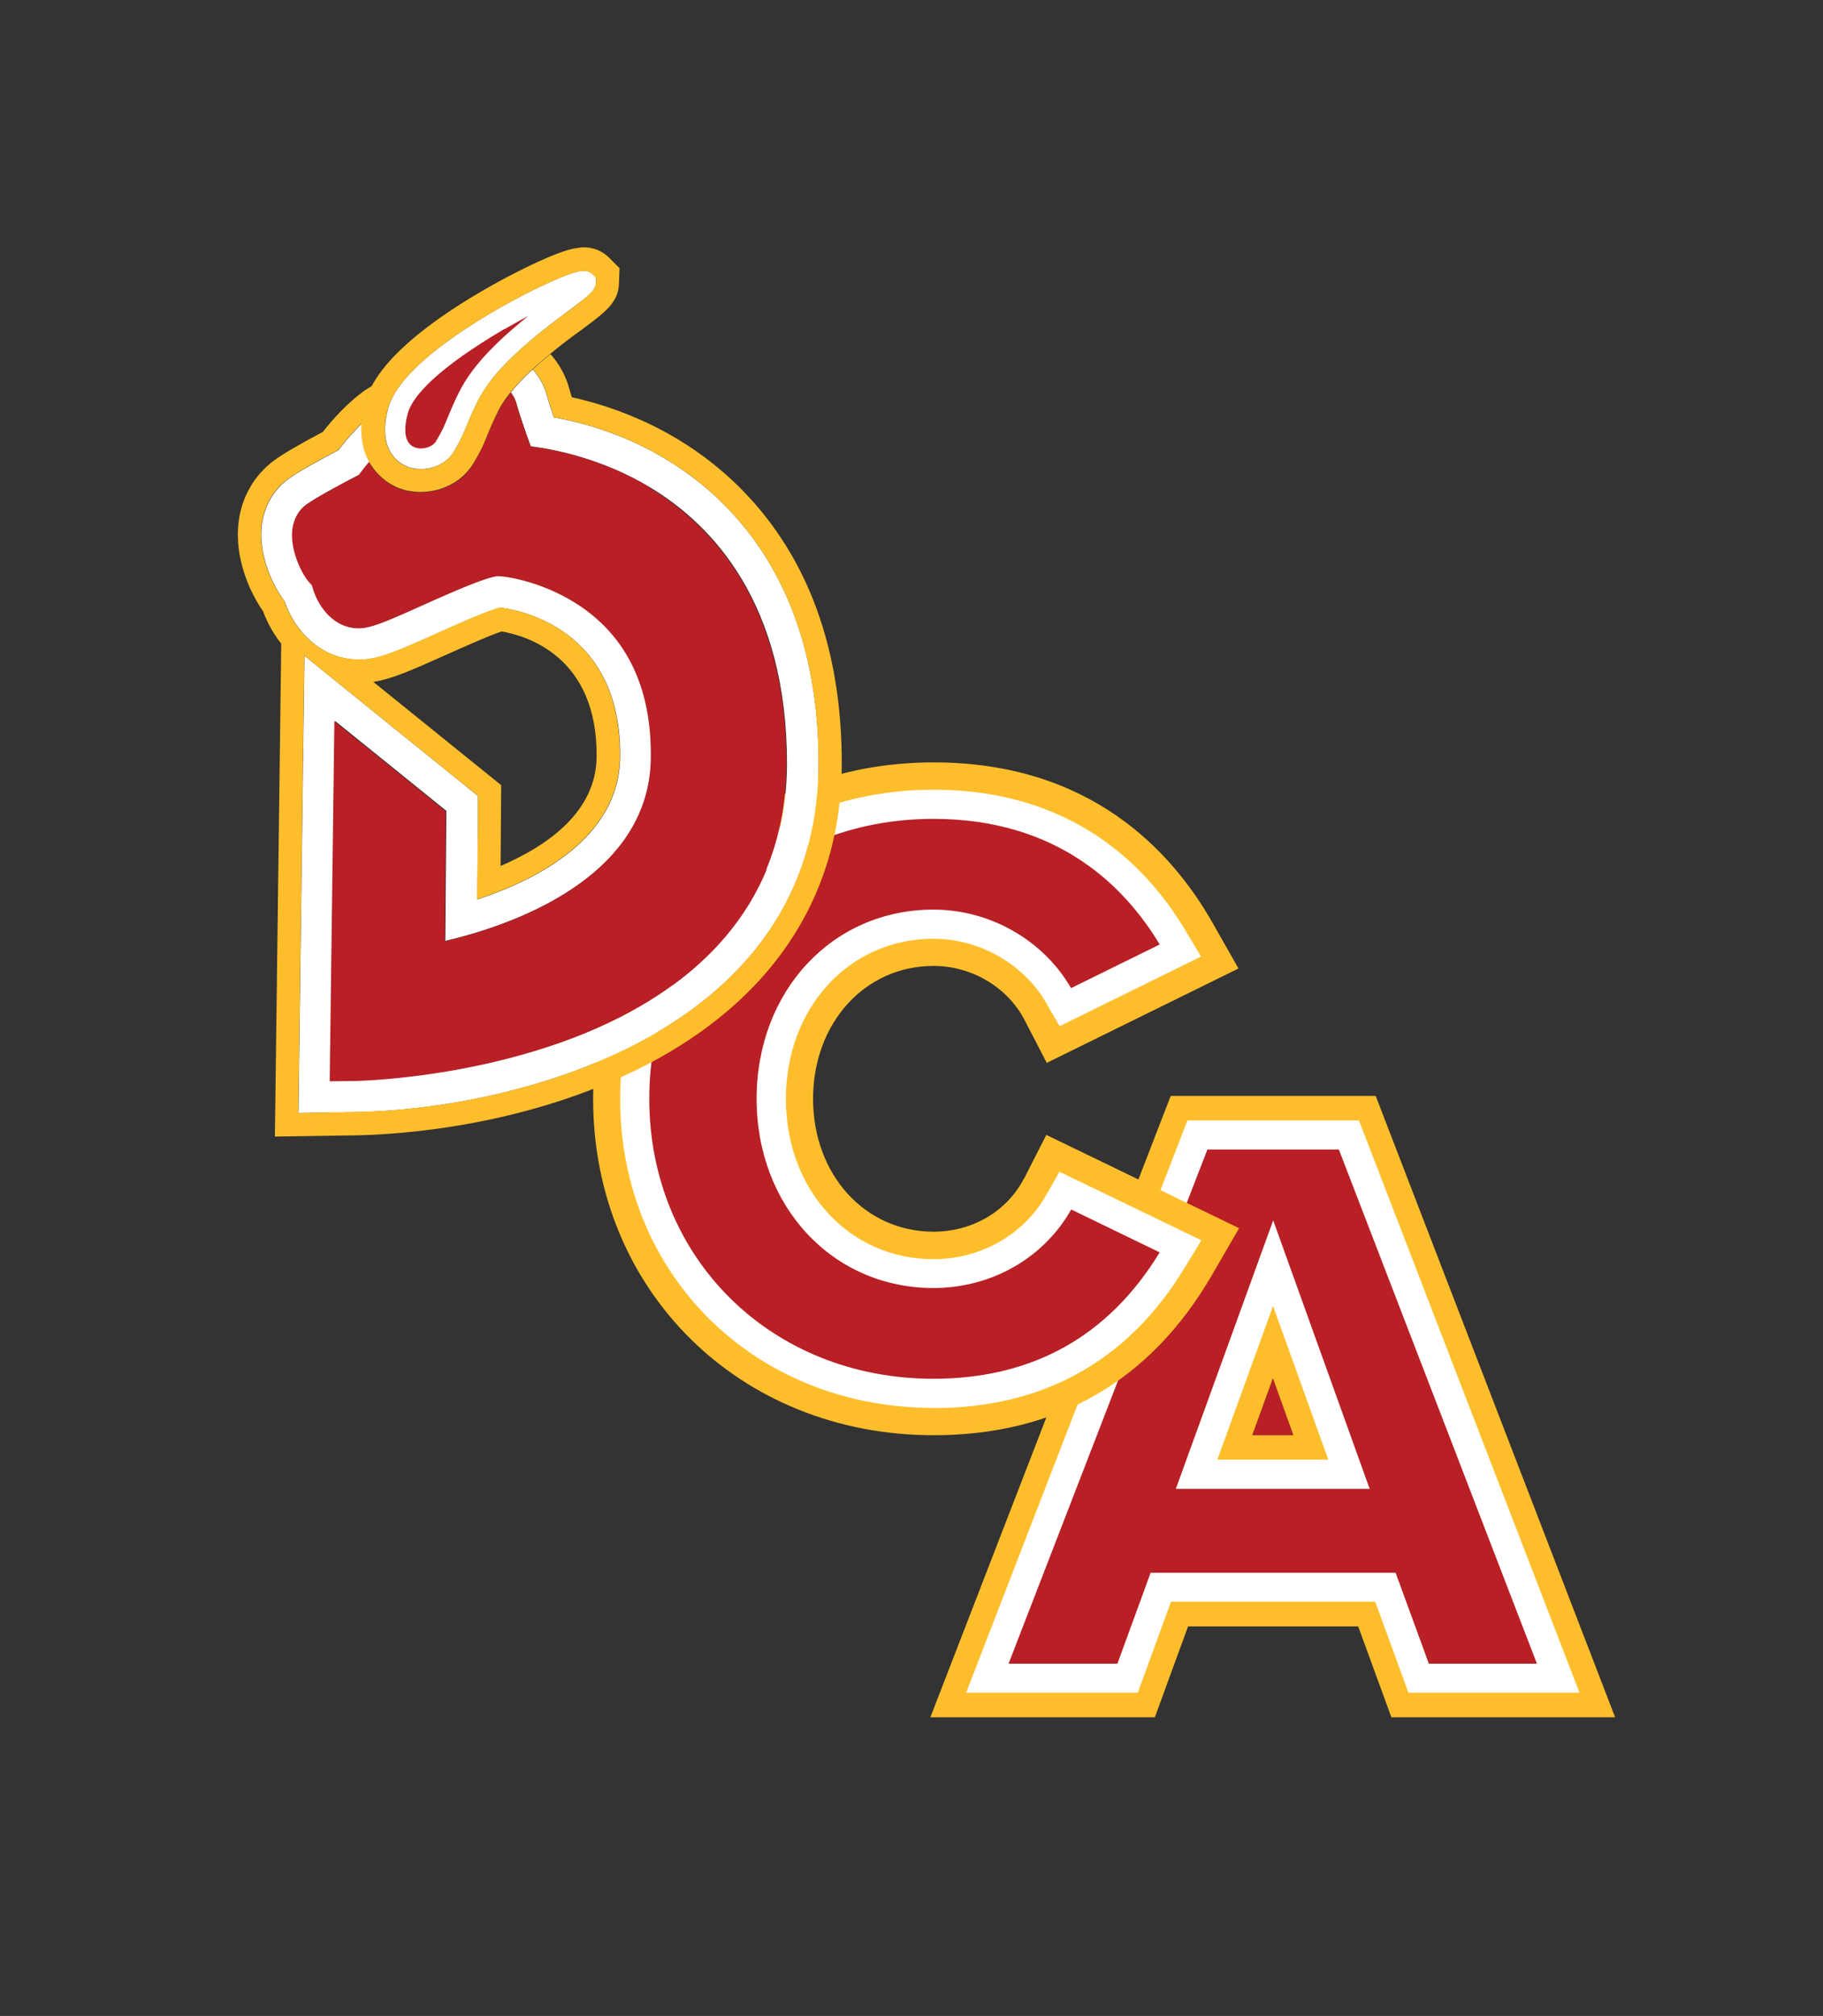 <?xml version="1.0" encoding="UTF-8"?>
<svg data-bbox="15.755 16.38 91.235 97.35" viewBox="0 0 120.76 133.51" xmlns:xlink="http://www.w3.org/1999/xlink" xmlns="http://www.w3.org/2000/svg" data-type="ugc">
    <rect x="0" y="0" width="120.76" height="133.51" fill="#333333" stroke="none"/>
    <g>
        <defs>
            <linearGradient gradientUnits="userSpaceOnUse" y2="91.34" x2="88.34" y1="91.34" x1="80.29" id="dc1978ed-3d09-41f4-80d6-78138f361104">
                <stop stop-color="#febe2c" offset=".02"/>
                <stop stop-color="#febe2c" offset="1"/>
            </linearGradient>
            <linearGradient xlink:href="#dc1978ed-3d09-41f4-80d6-78138f361104" y2="93.15" x2="106.99" y1="93.15" x1="61.63" id="6cdd1558-5537-4e06-9055-ab86410b85d1"/>
            <linearGradient xlink:href="#dc1978ed-3d09-41f4-80d6-78138f361104" y2="72.77" x2="82.07" y1="72.77" x1="39.28" id="999a6db5-0a00-4ce2-a7a9-ff701b7fb55a"/>
            <linearGradient xlink:href="#dc1978ed-3d09-41f4-80d6-78138f361104" y2="49.37" x2="55.75" y1="49.37" x1="15.74" id="484dd313-4d48-4235-89bc-8f9f436dc0b4"/>
            <linearGradient xlink:href="#dc1978ed-3d09-41f4-80d6-78138f361104" y2="24.49" x2="41.05" y1="24.49" x1="23.94" id="890f9efb-bf49-402b-8a24-3db615e33fbd"/>
        </defs>
        <path fill="#b82025" d="M82.95 95.05h2.73l-1.36-3.79z"/>
        <path d="M80.29 96.91h8.05l-4.01-11.15zm2.66-1.86 1.37-3.78 1.36 3.78z" fill="url(#dc1978ed-3d09-41f4-80d6-78138f361104)"/>
        <path d="m77.55 72.58-15.92 41.15H76.5l2.2-6.02h11.27l2.2 6.02h14.82L91.13 72.58zm15.93 39.27-2.2-6.02H77.4l-2.2 6.02H64.36l14.47-37.41h11.02l14.42 37.41z" fill="url(#6cdd1558-5537-4e06-9055-ab86410b85d1)"/>
        <path d="m93.3 112.1-2.2-6.02H77.57l-2.2 6.02H64l14.66-37.9h11.36l14.61 37.9H93.31Zm-5.31-15.43-3.66-10.18-3.69 10.18z" fill="#ffffff"/>
        <path d="m79.98 76.13-13.17 34.05h7.21l2.2-6.02h16.23l2.2 6.02h7.16L88.69 76.13zM77.89 98.6l6.45-17.78 6.39 17.78z" fill="#b82025"/>
        <path d="M67.85 78.01c-1.12 2.2-3.42 3.56-6.01 3.56-4.55 0-7.98-3.78-7.98-8.8s3.43-8.8 7.98-8.8c2.53 0 4.9 1.41 6.03 3.58l1.47 2.84 12.7-6.25-1.71-3.01c-2.75-4.85-8.18-10.64-18.49-10.64-12.86 0-22.55 9.58-22.55 22.28s9.7 22.28 22.55 22.28c8.17 0 14.38-3.59 18.48-10.67l1.76-3.04-12.77-6.18-1.45 2.85Zm2.39-.22 9.11 4.4-1.01 1.66c-3.72 6.12-9.27 9.22-16.5 9.22-11.74 0-20.59-8.73-20.59-20.31s8.85-20.31 20.59-20.31c9.1 0 14 4.99 16.51 9.18l.99 1.65-9.08 4.46-.83-1.43c-1.52-2.62-4.5-4.31-7.59-4.31-5.67 0-9.94 4.63-9.94 10.77s4.27 10.77 9.94 10.77c3.18 0 6.08-1.65 7.59-4.3l.82-1.44Z" fill="url(#999a6db5-0a00-4ce2-a7a9-ff701b7fb55a)"/>
        <path d="M61.83 93.24c-11.83 0-20.75-8.8-20.75-20.47S50 52.3 61.83 52.3c9.18 0 14.12 5.03 16.65 9.25l1.08 1.8-9.37 4.61-.9-1.56c-1.49-2.57-4.42-4.23-7.45-4.23-5.58 0-9.78 4.56-9.78 10.61s4.2 10.61 9.78 10.61c3.12 0 5.97-1.62 7.45-4.22l.89-1.57 9.4 4.54-1.1 1.81c-3.75 6.17-9.35 9.3-16.63 9.3Z" fill="#ffffff"/>
        <path d="M50.12 72.77c0-7.15 5.03-12.53 11.71-12.53 3.76 0 7.29 2.03 9.12 5.2l5.87-2.89c-2.33-3.89-6.79-8.32-14.99-8.32-10.73 0-18.82 7.97-18.82 18.54s8.09 18.54 18.82 18.54c6.57 0 11.61-2.82 14.99-8.37l-5.86-2.84c-1.82 3.22-5.28 5.2-9.13 5.2-6.67 0-11.71-5.39-11.71-12.53" fill="#b82025"/>
        <path d="M39.21 18.12c-.26-.23-.6-.21-.92-.14-.09.02-.17.04-.26.07-1.32.4-4.88 2.1-7.85 4.17-1 .7-1.94 1.44-2.69 2.18l-.16.16c-.57.58-1.03 1.17-1.32 1.74-.07.13-.13.25-.18.38-.04.1-.07.2-.1.3-.29 1.03-.27 1.8-.11 2.38.28.97.97 1.37 1.27 1.5.31.14.65.2 1 .2.86 0 1.72-.41 2.15-1.11.47-.77.64-1.19.86-1.72.16-.39.35-.86.73-1.63.21-.43.48-.85.79-1.27.46-.62 1.01-1.21 1.6-1.77.4-.38.82-.75 1.23-1.1.85-.71 1.68-1.33 2.35-1.83 1.4-1.04 1.87-1.39 1.88-1.92v-.33l-.26-.28Z" fill="#ffffff"/>
        <path d="M24.23 30.86c.07-.09.14-.18.22-.27-.08.1-.15.18-.22.27" fill="#aecc36"/>
        <path d="M36.69 27.65c-.2-.57-.37-1.1-.46-1.44-.18-.68-.51-1.27-.95-1.74-.53.49-1.02 1-1.44 1.52.17.21.3.46.38.75.19.72.63 1.97.94 2.82 1.6.2 4.77.82 7.96 2.75 4.11 2.49 9.01 7.68 9.01 18.24 0 8.5-5.04 14.84-14.59 18.33-6.95 2.54-13.8 2.67-14.08 2.68l-1.58.02.31-23.84 7.38 5.96-.07 8.61c4.03-.94 13.54-4.01 13.65-12.12.06-4.41-1.43-7.74-4.42-9.9-2.36-1.7-4.96-2.14-5.68-2.16-.73 0-3.5 1.25-4.98 1.91-2.25 1.01-3.37 1.5-4.15 1.54h-.14c-1.57 0-2.66-1.36-3.04-2.71-.01-.05-.03-.1-.04-.15-.09-.07-.16-.15-.22-.23-.54-.68-1.24-2.21-1.07-3.49.11-.86.55-1.35.91-1.6.66-.48 2.61-1.52 3.49-1.97.11-.16.27-.37.45-.59.07-.09.14-.18.22-.27-.34-.63-.57-1.46-.49-2.54-.1.09-.18.19-.28.28-.52.53-.96 1.07-1.29 1.5-1.17.62-2.67 1.43-3.33 1.92-.96.71-1.58 1.78-1.74 3.01-.26 1.99.74 4.09 1.49 5.05.68 1.99 2.42 3.89 4.94 3.89h.26c1.16-.06 2.33-.57 4.89-1.72 1.2-.54 3.37-1.51 4.21-1.72 1.12.13 8.06 1.31 7.94 9.93-.08 5.33-5.48 8.09-9.46 9.4l.04-5.1v-1.75l-1.35-1.1-4.34-3.5-5.8-4.69-.1 7.46-.25 19.09-.05 3.73 3.73-.06c10.63-.16 30.73-5.19 30.73-23.09 0-15.86-10.34-21.67-17.52-22.91Z" fill="#ffffff"/>
        <path d="m27.32 24.56.16-.16c-.04.05-.09.1-.13.15h-.03Z" fill="#010101"/>
        <path d="M24.62 30.86c-.06-.09-.12-.18-.17-.27.05.1.11.19.17.27" fill="#aecc36"/>
        <path d="M43.11 32.32c-3.19-1.93-6.36-2.55-7.96-2.75-.31-.85-.75-2.11-.94-2.82-.08-.29-.21-.54-.38-.75-.34.43-.64.86-.85 1.29-.36.73-.54 1.18-.69 1.54-.22.55-.44 1.06-.97 1.94-.7 1.14-2.02 1.84-3.46 1.84-.57 0-1.12-.11-1.61-.33a4 4 0 0 1-1.64-1.41c-.06-.09-.12-.18-.17-.27-.08.1-.15.18-.22.27-.18.22-.34.43-.45.59-.87.45-2.83 1.49-3.49 1.97-.35.26-.79.75-.91 1.6-.17 1.28.52 2.82 1.07 3.49.06.07.13.15.22.23 0 .05.02.1.04.15.38 1.35 1.47 2.71 3.04 2.71h.14c.78-.04 1.9-.53 4.15-1.54 1.49-.67 4.26-1.91 4.98-1.91.72.02 3.32.47 5.68 2.16 3 2.16 4.48 5.48 4.42 9.9-.11 8.11-9.63 11.18-13.65 12.12l.07-8.61-7.38-5.96-.31 23.84 1.58-.02c.29 0 7.13-.13 14.08-2.68 9.54-3.49 14.59-9.83 14.59-18.33 0-10.57-4.9-15.75-9.01-18.24Z" fill="#b82025"/>
        <path d="M17.45 40.55c.27.7.66 1.42 1.18 2.08l-.42 32.64 5.31-.08c2.62-.04 11.83-.52 20.07-5.08 7.96-4.41 12.17-11.17 12.17-19.55 0-7.5-2.19-13.56-6.5-18.01-3.9-4.02-8.51-5.61-11.38-6.24-.08-.24-.12-.4-.15-.5-.24-.91-.68-1.71-1.27-2.36-.39.32-.79.66-1.17 1.01.44.47.77 1.06.95 1.74.09.34.26.87.46 1.44 7.18 1.24 17.52 7.05 17.52 22.91 0 17.91-20.1 22.94-30.73 23.09l-3.73.06.05-3.73.25-19.09.1-7.46 5.8 4.69 4.34 3.5 1.36 1.1v1.75l-.06 5.1c3.98-1.31 9.38-4.07 9.46-9.4.12-8.62-6.82-9.8-7.94-9.93-.84.2-3.01 1.18-4.21 1.72-2.56 1.15-3.74 1.66-4.89 1.72h-.26c-2.52 0-4.26-1.9-4.94-3.89-.75-.95-1.75-3.05-1.49-5.05.16-1.24.78-2.31 1.74-3.01.66-.49 2.15-1.3 3.33-1.92.39-.51.94-1.17 1.57-1.78.03-.45.12-.94.27-1.48.09-.32.23-.65.41-.99-.23.14-.46.28-.67.44-1.04.78-1.96 1.8-2.59 2.61-1.6.85-2.66 1.47-3.23 1.89-1.3.96-2.14 2.4-2.35 4.05-.32 2.48.82 4.83 1.65 5.99Zm7.28 4.61c1.21-.19 2.47-.74 4.81-1.79.88-.39 2.8-1.26 3.69-1.55 1.56.26 6.38 1.61 6.29 8.34-.05 3.56-3.15 5.81-6.36 7.19L33.2 52z" fill="url(#484dd313-4d48-4235-89bc-8f9f436dc0b4)"/>
        <path d="M38.29 17.98v2.13c.85-.65 1.17-.97 1.18-1.39v-.33l-.26-.28c-.26-.23-.6-.21-.92-.14Z" fill="none"/>
        <path d="m40.26 16.99-.04-.04c-.43-.37-.96-.57-1.55-.57-.13 0-.25.02-.38.04-.26.03-.5.09-.71.15-1.35.4-4.34 1.84-7.01 3.53-3.05 1.94-5.04 3.77-5.94 5.46-.13.25-.23.49-.32.73-.03.09-.06.17-.09.26a7.4 7.4 0 0 0-.27 1.48c-.08 1.08.15 1.92.49 2.54.05.1.11.19.17.27a4 4 0 0 0 1.64 1.41c.5.22 1.04.33 1.61.33 1.44 0 2.76-.71 3.46-1.84.54-.87.75-1.39.97-1.94.15-.36.33-.81.69-1.54.21-.43.5-.87.85-1.29.42-.52.92-1.03 1.44-1.52a36 36 0 0 1 3.01-2.43l.22-.16c1.64-1.22 2.46-1.83 2.5-3.1l.04-1-.79-.79Zm-.79 1.73c-.02.43-.33.74-1.18 1.39-.2.16-.43.33-.7.53-.67.5-1.5 1.12-2.35 1.83-.42.35-.83.72-1.23 1.1-.59.56-1.14 1.16-1.6 1.77-.31.41-.58.84-.79 1.27-.38.77-.57 1.24-.73 1.63-.22.53-.39.95-.86 1.72-.43.7-1.29 1.11-2.15 1.11-.34 0-.68-.06-1-.2-.3-.13-.99-.53-1.27-1.5-.16-.57-.19-1.35.11-2.38.03-.1.06-.2.1-.3.05-.12.12-.25.18-.38.3-.57.75-1.16 1.32-1.74l.16-.16c.76-.74 1.69-1.48 2.69-2.18 2.97-2.07 6.53-3.77 7.85-4.17.08-.03.17-.05.26-.07.32-.07.66-.09.92.14l.28.28v.33Z" fill="url(#890f9efb-bf49-402b-8a24-3db615e33fbd)"/>
        <path d="M33.41 21.79c-2.17 1.27-4.44 2.83-5.62 4.25-.38.46-.65.9-.77 1.31-.12.43-.18.82-.17 1.15 0 .56.21.95.58 1.11.48.21 1.19.03 1.44-.37.41-.67.55-1.01.76-1.52.04-.1.09-.21.13-.32.15-.35.33-.78.63-1.39.48-.97 1.19-1.9 2.01-2.75.46-.48.95-.94 1.44-1.37.39-.34.78-.66 1.16-.97-.51.27-1.04.57-1.58.88Z" fill="#b82025"/>
    </g>
</svg>
